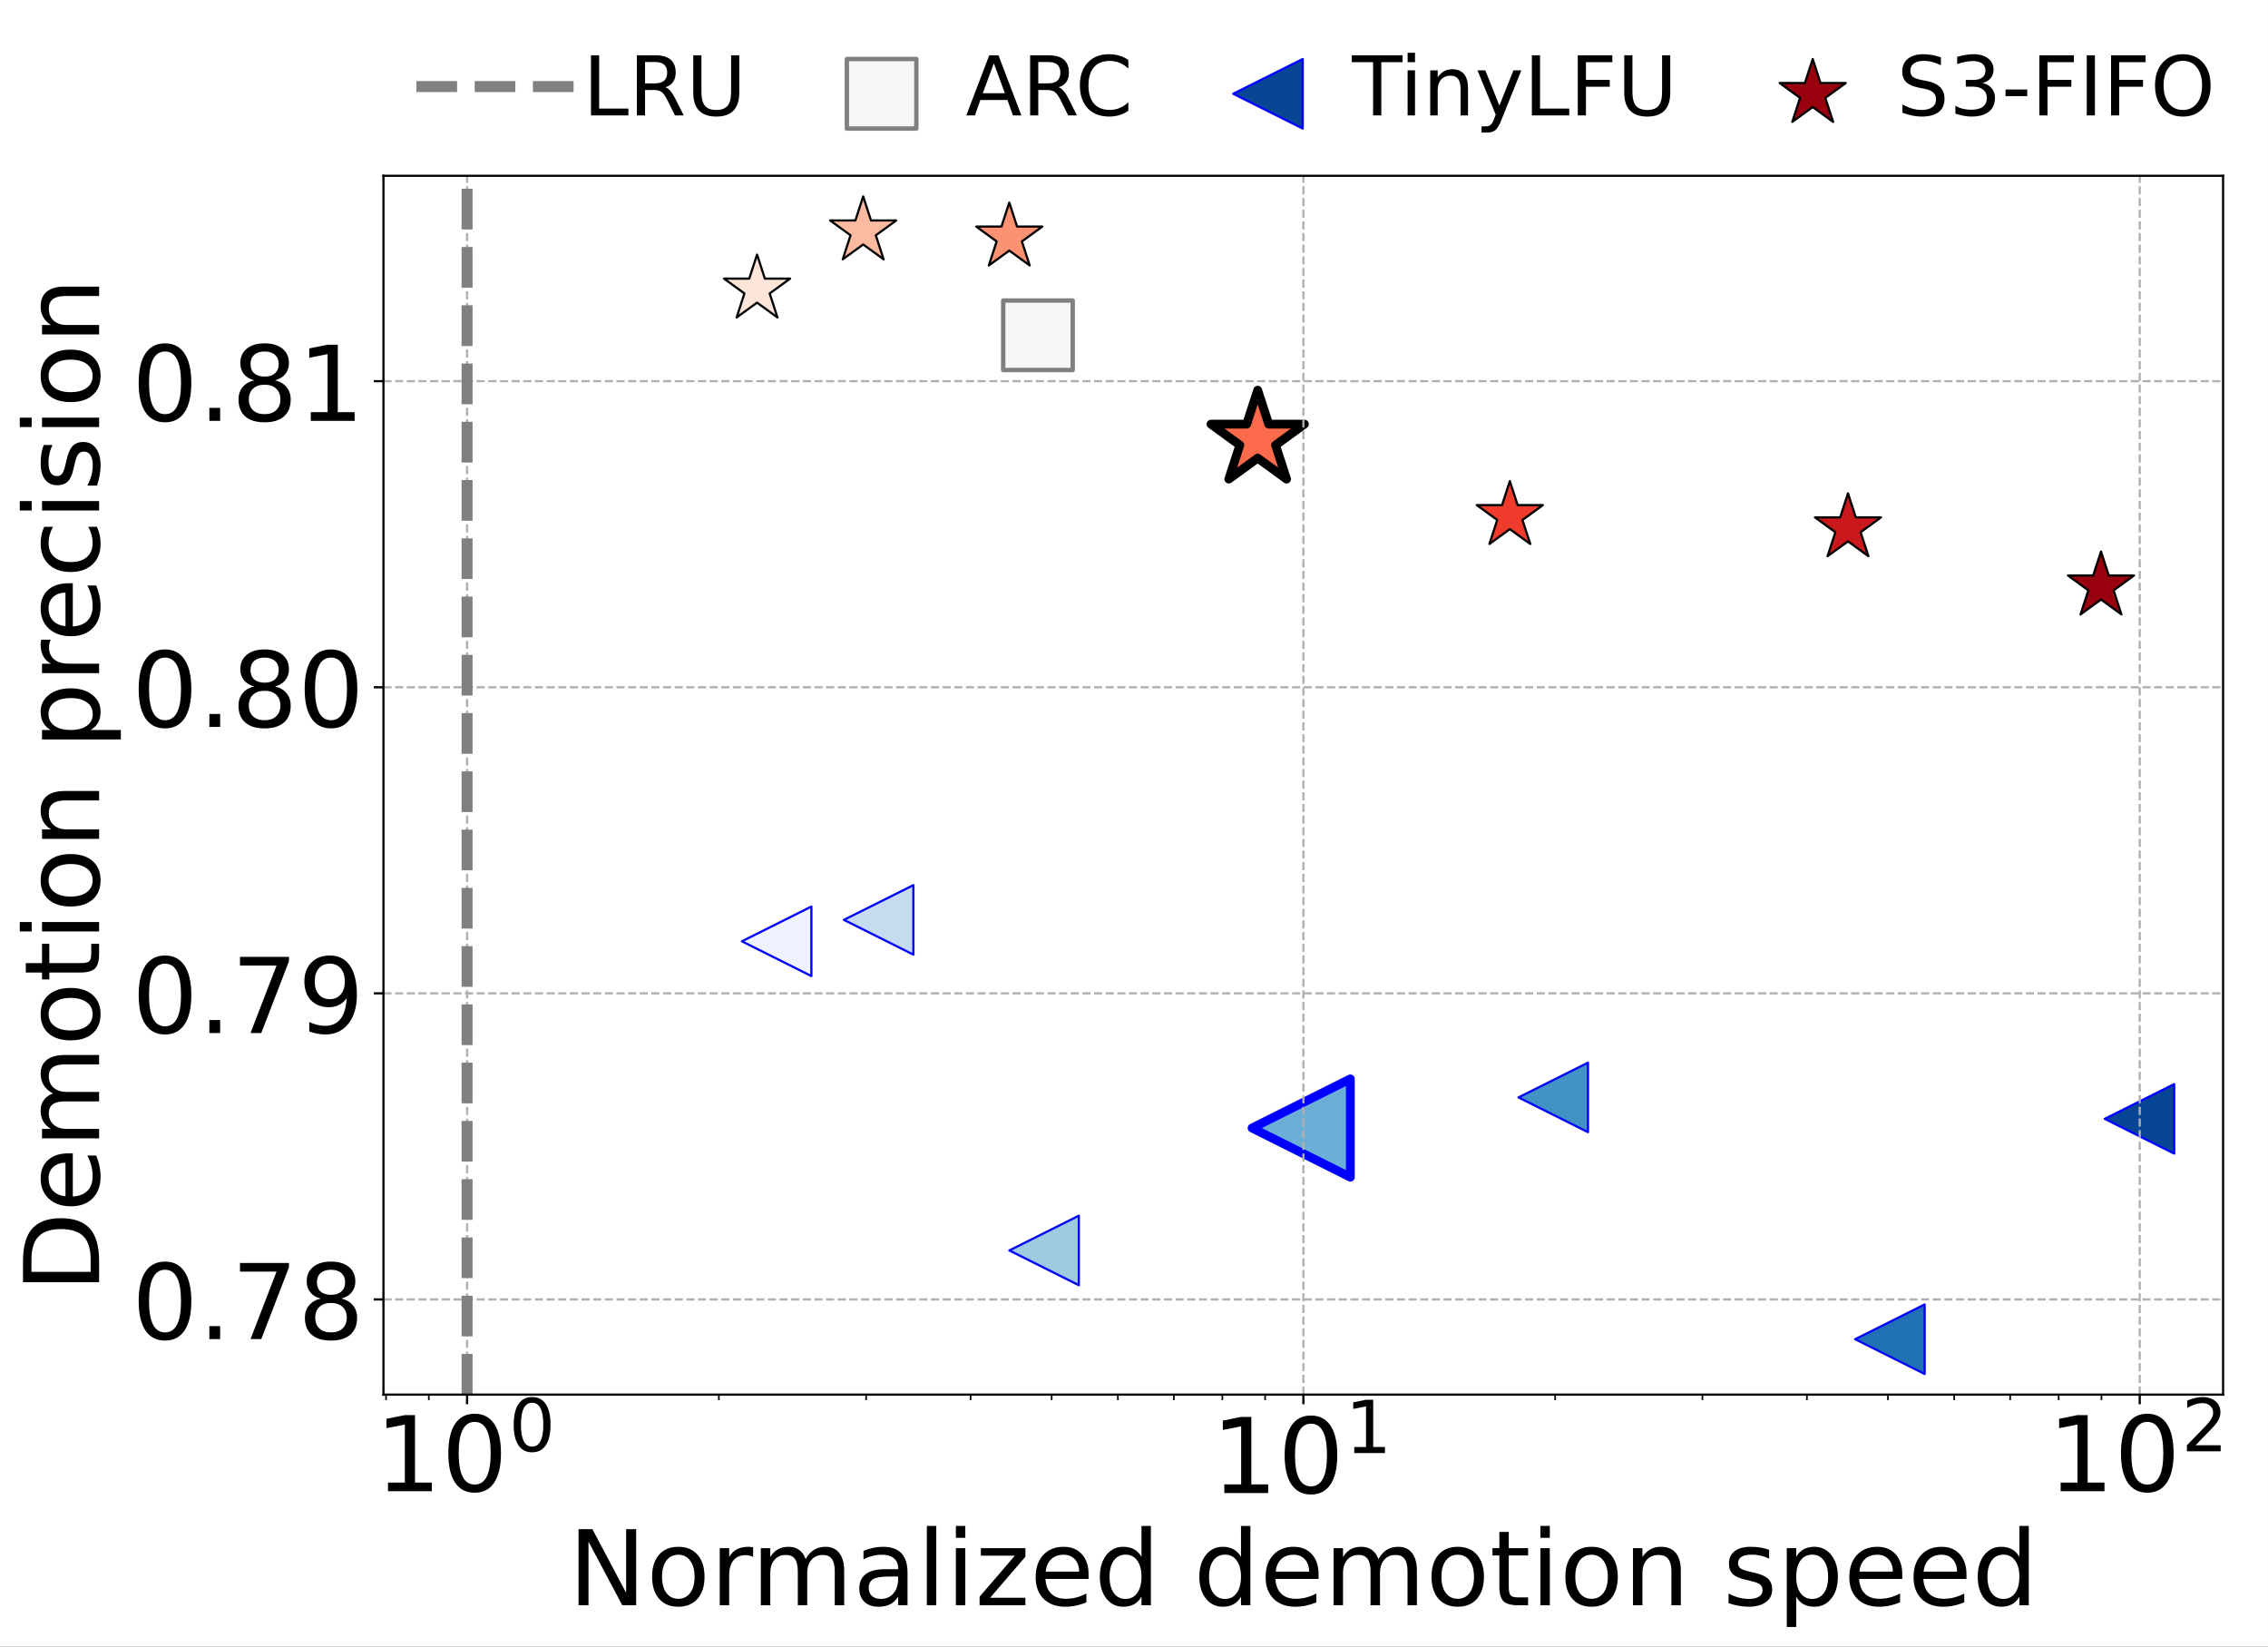 <?xml version="1.0" encoding="UTF-8"?>
<svg xmlns="http://www.w3.org/2000/svg" xmlns:xlink="http://www.w3.org/1999/xlink" width="825.525pt" height="599.253pt" viewBox="0 0 825.525 599.253" version="1.1">
<rect x="0" y="0" width="825.525" height="599.253" fill="#333333" stroke="none"/>
<defs>
<g>
<symbol overflow="visible" id="glyph0-0">
<path style="stroke:none;" d=""/>
</symbol>
<symbol overflow="visible" id="glyph0-1">
<path style="stroke:none;" d="M 4.719 -3.156 L 10.844 -3.156 L 10.844 -24.281 L 4.172 -22.953 L 4.172 -26.359 L 10.797 -27.703 L 14.547 -27.703 L 14.547 -3.156 L 20.672 -3.156 L 20.672 0 L 4.719 0 Z M 4.719 -3.156 "/>
</symbol>
<symbol overflow="visible" id="glyph0-2">
<path style="stroke:none;" d="M 12.078 -25.234 C 10.148 -25.234 8.695 -24.281 7.719 -22.375 C 6.75 -20.477 6.266 -17.629 6.266 -13.828 C 6.266 -10.023 6.75 -7.176 7.719 -5.281 C 8.695 -3.383 10.148 -2.438 12.078 -2.438 C 14.023 -2.438 15.484 -3.383 16.453 -5.281 C 17.422 -7.176 17.906 -10.023 17.906 -13.828 C 17.906 -17.629 17.422 -20.477 16.453 -22.375 C 15.484 -24.281 14.023 -25.234 12.078 -25.234 Z M 12.078 -28.203 C 15.18 -28.203 17.551 -26.973 19.188 -24.516 C 20.832 -22.066 21.656 -18.504 21.656 -13.828 C 21.656 -9.16 20.832 -5.598 19.188 -3.141 C 17.551 -0.691 15.18 0.531 12.078 0.531 C 8.973 0.531 6.598 -0.691 4.953 -3.141 C 3.316 -5.598 2.5 -9.16 2.5 -13.828 C 2.5 -18.504 3.316 -22.066 4.953 -24.516 C 6.598 -26.973 8.973 -28.203 12.078 -28.203 Z M 12.078 -28.203 "/>
</symbol>
<symbol overflow="visible" id="glyph0-3">
<path style="stroke:none;" d="M 3.734 -27.703 L 8.781 -27.703 L 21.062 -4.531 L 21.062 -27.703 L 24.703 -27.703 L 24.703 0 L 19.656 0 L 7.359 -23.172 L 7.359 0 L 3.734 0 Z M 3.734 -27.703 "/>
</symbol>
<symbol overflow="visible" id="glyph0-4">
<path style="stroke:none;" d="M 11.641 -18.391 C 9.805 -18.391 8.359 -17.676 7.297 -16.25 C 6.234 -14.82 5.703 -12.863 5.703 -10.375 C 5.703 -7.883 6.227 -5.926 7.281 -4.5 C 8.344 -3.07 9.797 -2.359 11.641 -2.359 C 13.453 -2.359 14.891 -3.07 15.953 -4.5 C 17.016 -5.938 17.547 -7.895 17.547 -10.375 C 17.547 -12.832 17.016 -14.781 15.953 -16.219 C 14.891 -17.664 13.453 -18.391 11.641 -18.391 Z M 11.641 -21.281 C 14.609 -21.281 16.938 -20.316 18.625 -18.391 C 20.32 -16.461 21.172 -13.789 21.172 -10.375 C 21.172 -6.969 20.32 -4.297 18.625 -2.359 C 16.938 -0.43 14.609 0.531 11.641 0.531 C 8.648 0.531 6.312 -0.43 4.625 -2.359 C 2.938 -4.297 2.094 -6.969 2.094 -10.375 C 2.094 -13.789 2.938 -16.461 4.625 -18.391 C 6.312 -20.316 8.648 -21.281 11.641 -21.281 Z M 11.641 -21.281 "/>
</symbol>
<symbol overflow="visible" id="glyph0-5">
<path style="stroke:none;" d="M 15.625 -17.594 C 15.238 -17.812 14.816 -17.973 14.359 -18.078 C 13.91 -18.18 13.414 -18.234 12.875 -18.234 C 10.945 -18.234 9.469 -17.602 8.438 -16.344 C 7.406 -15.094 6.891 -13.297 6.891 -10.953 L 6.891 0 L 3.453 0 L 3.453 -20.781 L 6.891 -20.781 L 6.891 -17.547 C 7.598 -18.816 8.523 -19.754 9.672 -20.359 C 10.828 -20.973 12.227 -21.281 13.875 -21.281 C 14.113 -21.281 14.375 -21.266 14.656 -21.234 C 14.938 -21.203 15.254 -21.156 15.609 -21.094 Z M 15.625 -17.594 "/>
</symbol>
<symbol overflow="visible" id="glyph0-6">
<path style="stroke:none;" d="M 19.766 -16.797 C 20.617 -18.328 21.641 -19.457 22.828 -20.188 C 24.016 -20.914 25.41 -21.281 27.016 -21.281 C 29.18 -21.281 30.848 -20.52 32.016 -19 C 33.191 -17.488 33.781 -15.336 33.781 -12.547 L 33.781 0 L 30.359 0 L 30.359 -12.438 C 30.359 -14.426 30.004 -15.898 29.297 -16.859 C 28.586 -17.828 27.508 -18.312 26.062 -18.312 C 24.301 -18.312 22.906 -17.723 21.875 -16.547 C 20.852 -15.367 20.344 -13.77 20.344 -11.75 L 20.344 0 L 16.906 0 L 16.906 -12.438 C 16.906 -14.438 16.551 -15.914 15.844 -16.875 C 15.133 -17.832 14.047 -18.312 12.578 -18.312 C 10.836 -18.312 9.453 -17.719 8.422 -16.531 C 7.398 -15.352 6.891 -13.758 6.891 -11.75 L 6.891 0 L 3.453 0 L 3.453 -20.781 L 6.891 -20.781 L 6.891 -17.547 C 7.66 -18.828 8.586 -19.77 9.672 -20.375 C 10.766 -20.977 12.062 -21.281 13.562 -21.281 C 15.07 -21.281 16.352 -20.895 17.406 -20.125 C 18.469 -19.363 19.254 -18.254 19.766 -16.797 Z M 19.766 -16.797 "/>
</symbol>
<symbol overflow="visible" id="glyph0-7">
<path style="stroke:none;" d="M 13.031 -10.453 C 10.27 -10.453 8.359 -10.133 7.297 -9.5 C 6.234 -8.863 5.703 -7.785 5.703 -6.266 C 5.703 -5.055 6.098 -4.094 6.891 -3.375 C 7.691 -2.664 8.781 -2.312 10.156 -2.312 C 12.039 -2.312 13.555 -2.984 14.703 -4.328 C 15.848 -5.672 16.422 -7.457 16.422 -9.688 L 16.422 -10.453 Z M 19.828 -11.859 L 19.828 0 L 16.422 0 L 16.422 -3.156 C 15.641 -1.895 14.664 -0.961 13.5 -0.359 C 12.344 0.234 10.922 0.531 9.234 0.531 C 7.109 0.531 5.414 -0.062 4.156 -1.25 C 2.906 -2.445 2.281 -4.047 2.281 -6.047 C 2.281 -8.391 3.062 -10.156 4.625 -11.344 C 6.195 -12.531 8.535 -13.125 11.641 -13.125 L 16.422 -13.125 L 16.422 -13.453 C 16.422 -15.023 15.906 -16.238 14.875 -17.094 C 13.844 -17.957 12.391 -18.391 10.516 -18.391 C 9.328 -18.391 8.172 -18.242 7.047 -17.953 C 5.922 -17.672 4.836 -17.25 3.797 -16.688 L 3.797 -19.828 C 5.047 -20.316 6.258 -20.68 7.438 -20.922 C 8.613 -21.16 9.758 -21.281 10.875 -21.281 C 13.875 -21.281 16.113 -20.5 17.594 -18.938 C 19.082 -17.383 19.828 -15.023 19.828 -11.859 Z M 19.828 -11.859 "/>
</symbol>
<symbol overflow="visible" id="glyph0-8">
<path style="stroke:none;" d="M 3.578 -28.875 L 7 -28.875 L 7 0 L 3.578 0 Z M 3.578 -28.875 "/>
</symbol>
<symbol overflow="visible" id="glyph0-9">
<path style="stroke:none;" d="M 3.578 -20.781 L 7 -20.781 L 7 0 L 3.578 0 Z M 3.578 -28.875 L 7 -28.875 L 7 -24.547 L 3.578 -24.547 Z M 3.578 -28.875 "/>
</symbol>
<symbol overflow="visible" id="glyph0-10">
<path style="stroke:none;" d="M 2.094 -20.781 L 18.312 -20.781 L 18.312 -17.672 L 5.469 -2.734 L 18.312 -2.734 L 18.312 0 L 1.641 0 L 1.641 -3.125 L 14.469 -18.047 L 2.094 -18.047 Z M 2.094 -20.781 "/>
</symbol>
<symbol overflow="visible" id="glyph0-11">
<path style="stroke:none;" d="M 21.359 -11.25 L 21.359 -9.578 L 5.656 -9.578 C 5.801 -7.223 6.508 -5.43 7.781 -4.203 C 9.051 -2.973 10.816 -2.359 13.078 -2.359 C 14.391 -2.359 15.66 -2.52 16.891 -2.844 C 18.117 -3.164 19.344 -3.645 20.562 -4.281 L 20.562 -1.062 C 19.332 -0.539 18.07 -0.145 16.781 0.125 C 15.5 0.395 14.195 0.531 12.875 0.531 C 9.562 0.531 6.938 -0.43 5 -2.359 C 3.062 -4.285 2.094 -6.895 2.094 -10.188 C 2.094 -13.594 3.008 -16.289 4.844 -18.281 C 6.688 -20.281 9.164 -21.281 12.281 -21.281 C 15.082 -21.281 17.297 -20.379 18.922 -18.578 C 20.547 -16.785 21.359 -14.344 21.359 -11.25 Z M 17.938 -12.25 C 17.914 -14.113 17.395 -15.602 16.375 -16.719 C 15.352 -17.832 14.004 -18.391 12.328 -18.391 C 10.422 -18.391 8.895 -17.848 7.75 -16.766 C 6.602 -15.691 5.941 -14.18 5.766 -12.234 Z M 17.938 -12.25 "/>
</symbol>
<symbol overflow="visible" id="glyph0-12">
<path style="stroke:none;" d="M 17.25 -17.625 L 17.25 -28.875 L 20.672 -28.875 L 20.672 0 L 17.25 0 L 17.25 -3.125 C 16.539 -1.883 15.633 -0.961 14.531 -0.359 C 13.438 0.234 12.125 0.531 10.594 0.531 C 8.082 0.531 6.035 -0.469 4.453 -2.469 C 2.879 -4.469 2.094 -7.102 2.094 -10.375 C 2.094 -13.633 2.879 -16.266 4.453 -18.266 C 6.035 -20.273 8.082 -21.281 10.594 -21.281 C 12.125 -21.281 13.438 -20.977 14.531 -20.375 C 15.633 -19.781 16.539 -18.863 17.25 -17.625 Z M 5.625 -10.375 C 5.625 -7.863 6.141 -5.891 7.172 -4.453 C 8.203 -3.023 9.625 -2.312 11.438 -2.312 C 13.238 -2.312 14.656 -3.023 15.688 -4.453 C 16.727 -5.891 17.25 -7.863 17.25 -10.375 C 17.25 -12.883 16.727 -14.852 15.688 -16.281 C 14.656 -17.707 13.238 -18.422 11.438 -18.422 C 9.625 -18.422 8.203 -17.707 7.172 -16.281 C 6.141 -14.852 5.625 -12.883 5.625 -10.375 Z M 5.625 -10.375 "/>
</symbol>
<symbol overflow="visible" id="glyph0-13">
<path style="stroke:none;" d=""/>
</symbol>
<symbol overflow="visible" id="glyph0-14">
<path style="stroke:none;" d="M 6.953 -26.688 L 6.953 -20.781 L 13.984 -20.781 L 13.984 -18.125 L 6.953 -18.125 L 6.953 -6.844 C 6.953 -5.156 7.18 -4.066 7.641 -3.578 C 8.109 -3.098 9.055 -2.859 10.484 -2.859 L 13.984 -2.859 L 13.984 0 L 10.484 0 C 7.848 0 6.031 -0.488 5.031 -1.469 C 4.031 -2.457 3.531 -4.25 3.531 -6.844 L 3.531 -18.125 L 1.016 -18.125 L 1.016 -20.781 L 3.531 -20.781 L 3.531 -26.688 Z M 6.953 -26.688 "/>
</symbol>
<symbol overflow="visible" id="glyph0-15">
<path style="stroke:none;" d="M 20.859 -12.547 L 20.859 0 L 17.438 0 L 17.438 -12.438 C 17.438 -14.395 17.051 -15.863 16.281 -16.844 C 15.52 -17.82 14.375 -18.312 12.844 -18.312 C 11 -18.312 9.547 -17.723 8.484 -16.547 C 7.422 -15.367 6.891 -13.77 6.891 -11.75 L 6.891 0 L 3.453 0 L 3.453 -20.781 L 6.891 -20.781 L 6.891 -17.547 C 7.703 -18.797 8.66 -19.727 9.766 -20.344 C 10.879 -20.969 12.156 -21.281 13.594 -21.281 C 15.988 -21.281 17.797 -20.539 19.016 -19.062 C 20.242 -17.582 20.859 -15.41 20.859 -12.547 Z M 20.859 -12.547 "/>
</symbol>
<symbol overflow="visible" id="glyph0-16">
<path style="stroke:none;" d="M 16.828 -20.172 L 16.828 -16.938 C 15.859 -17.438 14.852 -17.805 13.812 -18.047 C 12.781 -18.297 11.707 -18.422 10.594 -18.422 C 8.895 -18.422 7.625 -18.16 6.781 -17.641 C 5.938 -17.117 5.516 -16.344 5.516 -15.312 C 5.516 -14.52 5.816 -13.895 6.422 -13.438 C 7.023 -12.988 8.242 -12.562 10.078 -12.156 L 11.25 -11.891 C 13.664 -11.367 15.383 -10.633 16.406 -9.688 C 17.426 -8.75 17.938 -7.43 17.938 -5.734 C 17.938 -3.805 17.172 -2.281 15.641 -1.156 C 14.117 -0.031 12.023 0.531 9.359 0.531 C 8.242 0.531 7.082 0.422 5.875 0.203 C 4.664 -0.004 3.395 -0.328 2.062 -0.766 L 2.062 -4.281 C 3.32 -3.625 4.562 -3.129 5.781 -2.797 C 7.008 -2.473 8.223 -2.312 9.422 -2.312 C 11.035 -2.312 12.273 -2.586 13.141 -3.141 C 14.004 -3.691 14.438 -4.469 14.438 -5.469 C 14.438 -6.395 14.125 -7.102 13.5 -7.594 C 12.875 -8.094 11.504 -8.57 9.391 -9.031 L 8.203 -9.312 C 6.086 -9.758 4.555 -10.441 3.609 -11.359 C 2.672 -12.285 2.203 -13.551 2.203 -15.156 C 2.203 -17.113 2.895 -18.625 4.281 -19.688 C 5.664 -20.75 7.633 -21.281 10.188 -21.281 C 11.445 -21.281 12.633 -21.188 13.75 -21 C 14.863 -20.812 15.891 -20.535 16.828 -20.172 Z M 16.828 -20.172 "/>
</symbol>
<symbol overflow="visible" id="glyph0-17">
<path style="stroke:none;" d="M 6.891 -3.125 L 6.891 7.906 L 3.453 7.906 L 3.453 -20.781 L 6.891 -20.781 L 6.891 -17.625 C 7.598 -18.863 8.5 -19.781 9.594 -20.375 C 10.695 -20.977 12.008 -21.281 13.531 -21.281 C 16.051 -21.281 18.098 -20.273 19.672 -18.266 C 21.254 -16.266 22.047 -13.633 22.047 -10.375 C 22.047 -7.102 21.254 -4.469 19.672 -2.469 C 18.098 -0.469 16.051 0.531 13.531 0.531 C 12.008 0.531 10.695 0.234 9.594 -0.359 C 8.5 -0.961 7.598 -1.883 6.891 -3.125 Z M 18.5 -10.375 C 18.5 -12.883 17.984 -14.852 16.953 -16.281 C 15.922 -17.707 14.5 -18.422 12.688 -18.422 C 10.883 -18.422 9.469 -17.707 8.438 -16.281 C 7.406 -14.852 6.891 -12.883 6.891 -10.375 C 6.891 -7.863 7.406 -5.891 8.438 -4.453 C 9.469 -3.023 10.883 -2.312 12.688 -2.312 C 14.5 -2.312 15.922 -3.023 16.953 -4.453 C 17.984 -5.891 18.5 -7.863 18.5 -10.375 Z M 18.5 -10.375 "/>
</symbol>
<symbol overflow="visible" id="glyph0-18">
<path style="stroke:none;" d="M 4.062 -4.719 L 7.984 -4.719 L 7.984 0 L 4.062 0 Z M 4.062 -4.719 "/>
</symbol>
<symbol overflow="visible" id="glyph0-19">
<path style="stroke:none;" d="M 3.125 -27.703 L 20.938 -27.703 L 20.938 -26.109 L 10.875 0 L 6.953 0 L 16.422 -24.547 L 3.125 -24.547 Z M 3.125 -27.703 "/>
</symbol>
<symbol overflow="visible" id="glyph0-20">
<path style="stroke:none;" d="M 12.078 -13.156 C 10.297 -13.156 8.895 -12.676 7.875 -11.719 C 6.852 -10.77 6.344 -9.461 6.344 -7.797 C 6.344 -6.117 6.852 -4.805 7.875 -3.859 C 8.895 -2.91 10.297 -2.438 12.078 -2.438 C 13.859 -2.438 15.258 -2.914 16.281 -3.875 C 17.312 -4.832 17.828 -6.141 17.828 -7.797 C 17.828 -9.461 17.316 -10.77 16.297 -11.719 C 15.273 -12.676 13.867 -13.156 12.078 -13.156 Z M 8.328 -14.75 C 6.723 -15.145 5.473 -15.891 4.578 -16.984 C 3.68 -18.086 3.234 -19.43 3.234 -21.016 C 3.234 -23.234 4.02 -24.984 5.594 -26.266 C 7.164 -27.555 9.328 -28.203 12.078 -28.203 C 14.836 -28.203 17.004 -27.555 18.578 -26.266 C 20.148 -24.984 20.938 -23.234 20.938 -21.016 C 20.938 -19.43 20.484 -18.086 19.578 -16.984 C 18.68 -15.891 17.438 -15.145 15.844 -14.75 C 17.656 -14.332 19.062 -13.508 20.062 -12.281 C 21.07 -11.062 21.578 -9.566 21.578 -7.797 C 21.578 -5.109 20.754 -3.047 19.109 -1.609 C 17.473 -0.18 15.129 0.531 12.078 0.531 C 9.023 0.531 6.676 -0.18 5.031 -1.609 C 3.395 -3.047 2.578 -5.109 2.578 -7.797 C 2.578 -9.566 3.082 -11.062 4.094 -12.281 C 5.113 -13.508 6.523 -14.332 8.328 -14.75 Z M 6.953 -20.672 C 6.953 -19.234 7.398 -18.113 8.297 -17.312 C 9.203 -16.508 10.461 -16.109 12.078 -16.109 C 13.68 -16.109 14.938 -16.508 15.844 -17.312 C 16.758 -18.113 17.219 -19.234 17.219 -20.672 C 17.219 -22.109 16.758 -23.227 15.844 -24.031 C 14.938 -24.832 13.68 -25.234 12.078 -25.234 C 10.461 -25.234 9.203 -24.832 8.297 -24.031 C 7.398 -23.227 6.953 -22.109 6.953 -20.672 Z M 6.953 -20.672 "/>
</symbol>
<symbol overflow="visible" id="glyph0-21">
<path style="stroke:none;" d="M 4.172 -0.578 L 4.172 -3.984 C 5.109 -3.547 6.062 -3.207 7.031 -2.969 C 8 -2.727 8.945 -2.609 9.875 -2.609 C 12.344 -2.609 14.227 -3.441 15.531 -5.109 C 16.844 -6.773 17.594 -9.301 17.781 -12.688 C 17.062 -11.625 16.148 -10.805 15.047 -10.234 C 13.941 -9.672 12.723 -9.391 11.391 -9.391 C 8.617 -9.391 6.426 -10.227 4.812 -11.906 C 3.195 -13.582 2.391 -15.875 2.391 -18.781 C 2.391 -21.625 3.227 -23.906 4.906 -25.625 C 6.594 -27.344 8.836 -28.203 11.641 -28.203 C 14.836 -28.203 17.281 -26.973 18.969 -24.516 C 20.656 -22.066 21.5 -18.504 21.5 -13.828 C 21.5 -9.461 20.461 -5.977 18.391 -3.375 C 16.328 -0.77 13.539 0.531 10.031 0.531 C 9.094 0.531 8.141 0.438 7.172 0.25 C 6.211 0.07 5.211 -0.203 4.172 -0.578 Z M 11.641 -12.328 C 13.316 -12.328 14.645 -12.898 15.625 -14.047 C 16.613 -15.191 17.109 -16.77 17.109 -18.781 C 17.109 -20.77 16.613 -22.344 15.625 -23.5 C 14.645 -24.656 13.316 -25.234 11.641 -25.234 C 9.953 -25.234 8.613 -24.656 7.625 -23.5 C 6.645 -22.344 6.156 -20.77 6.156 -18.781 C 6.156 -16.77 6.645 -15.191 7.625 -14.047 C 8.613 -12.898 9.953 -12.328 11.641 -12.328 Z M 11.641 -12.328 "/>
</symbol>
<symbol overflow="visible" id="glyph1-0">
<path style="stroke:none;" d=""/>
</symbol>
<symbol overflow="visible" id="glyph1-1">
<path style="stroke:none;" d="M 8.453 -17.656 C 7.098 -17.656 6.082 -16.988 5.406 -15.656 C 4.727 -14.332 4.391 -12.336 4.391 -9.672 C 4.391 -7.016 4.727 -5.02 5.406 -3.688 C 6.082 -2.363 7.098 -1.703 8.453 -1.703 C 9.805 -1.703 10.82 -2.363 11.5 -3.688 C 12.188 -5.02 12.531 -7.016 12.531 -9.672 C 12.531 -12.336 12.188 -14.332 11.5 -15.656 C 10.82 -16.988 9.805 -17.656 8.453 -17.656 Z M 8.453 -19.734 C 10.629 -19.734 12.289 -18.875 13.438 -17.156 C 14.582 -15.438 15.156 -12.941 15.156 -9.672 C 15.156 -6.41 14.582 -3.922 13.438 -2.203 C 12.289 -0.484 10.629 0.375 8.453 0.375 C 6.273 0.375 4.613 -0.484 3.469 -2.203 C 2.32 -3.922 1.75 -6.41 1.75 -9.672 C 1.75 -12.941 2.32 -15.438 3.469 -17.156 C 4.613 -18.875 6.273 -19.734 8.453 -19.734 Z M 8.453 -19.734 "/>
</symbol>
<symbol overflow="visible" id="glyph1-2">
<path style="stroke:none;" d="M 3.297 -2.203 L 7.578 -2.203 L 7.578 -17 L 2.922 -16.062 L 2.922 -18.453 L 7.562 -19.391 L 10.188 -19.391 L 10.188 -2.203 L 14.469 -2.203 L 14.469 0 L 3.297 0 Z M 3.297 -2.203 "/>
</symbol>
<symbol overflow="visible" id="glyph1-3">
<path style="stroke:none;" d="M 5.109 -2.203 L 14.25 -2.203 L 14.25 0 L 1.953 0 L 1.953 -2.203 C 2.941 -3.234 4.297 -4.613 6.016 -6.344 C 7.734 -8.082 8.816 -9.207 9.266 -9.719 C 10.098 -10.656 10.68 -11.453 11.016 -12.109 C 11.348 -12.766 11.516 -13.406 11.516 -14.031 C 11.516 -15.062 11.148 -15.898 10.422 -16.547 C 9.703 -17.203 8.766 -17.531 7.609 -17.531 C 6.785 -17.531 5.914 -17.383 5 -17.094 C 4.094 -16.812 3.117 -16.379 2.078 -15.797 L 2.078 -18.453 C 3.129 -18.879 4.113 -19.195 5.031 -19.406 C 5.957 -19.625 6.801 -19.734 7.562 -19.734 C 9.562 -19.734 11.16 -19.227 12.359 -18.219 C 13.555 -17.219 14.156 -15.879 14.156 -14.203 C 14.156 -13.41 14.004 -12.656 13.703 -11.938 C 13.41 -11.227 12.867 -10.391 12.078 -9.422 C 11.859 -9.16 11.164 -8.43 10 -7.234 C 8.844 -6.035 7.211 -4.359 5.109 -2.203 Z M 5.109 -2.203 "/>
</symbol>
<symbol overflow="visible" id="glyph2-0">
<path style="stroke:none;" d=""/>
</symbol>
<symbol overflow="visible" id="glyph2-1">
<path style="stroke:none;" d="M -24.625 -7.484 L -3.078 -7.484 L -3.078 -12 C -3.078 -15.82 -3.941 -18.617 -5.672 -20.391 C -7.41 -22.172 -10.145 -23.062 -13.875 -23.062 C -17.594 -23.062 -20.312 -22.172 -22.031 -20.391 C -23.758 -18.617 -24.625 -15.82 -24.625 -12 Z M -27.703 -3.734 L -27.703 -11.438 C -27.703 -16.801 -26.582 -20.738 -24.344 -23.25 C -22.113 -25.758 -18.625 -27.016 -13.875 -27.016 C -9.102 -27.016 -5.598 -25.754 -3.359 -23.234 C -1.117 -20.711 0 -16.781 0 -11.438 L 0 -3.734 Z M -27.703 -3.734 "/>
</symbol>
<symbol overflow="visible" id="glyph2-2">
<path style="stroke:none;" d="M -11.25 -21.359 L -9.578 -21.359 L -9.578 -5.656 C -7.223 -5.801 -5.43 -6.508 -4.203 -7.781 C -2.973 -9.051 -2.359 -10.816 -2.359 -13.078 C -2.359 -14.391 -2.52 -15.66 -2.844 -16.891 C -3.164 -18.117 -3.645 -19.344 -4.281 -20.562 L -1.062 -20.562 C -0.539 -19.332 -0.145 -18.07 0.125 -16.781 C 0.395 -15.5 0.531 -14.195 0.531 -12.875 C 0.531 -9.562 -0.43 -6.938 -2.359 -5 C -4.285 -3.062 -6.895 -2.094 -10.188 -2.094 C -13.594 -2.094 -16.289 -3.008 -18.281 -4.844 C -20.281 -6.688 -21.281 -9.164 -21.281 -12.281 C -21.281 -15.082 -20.379 -17.297 -18.578 -18.922 C -16.785 -20.547 -14.344 -21.359 -11.25 -21.359 Z M -12.25 -17.938 C -14.113 -17.914 -15.602 -17.395 -16.719 -16.375 C -17.832 -15.352 -18.391 -14.004 -18.391 -12.328 C -18.391 -10.422 -17.848 -8.895 -16.766 -7.75 C -15.691 -6.602 -14.18 -5.941 -12.234 -5.766 Z M -12.25 -17.938 "/>
</symbol>
<symbol overflow="visible" id="glyph2-3">
<path style="stroke:none;" d="M -16.797 -19.766 C -18.328 -20.617 -19.457 -21.641 -20.188 -22.828 C -20.914 -24.016 -21.281 -25.41 -21.281 -27.016 C -21.281 -29.18 -20.52 -30.848 -19 -32.016 C -17.488 -33.191 -15.336 -33.781 -12.547 -33.781 L 0 -33.781 L 0 -30.359 L -12.438 -30.359 C -14.426 -30.359 -15.898 -30.004 -16.859 -29.297 C -17.828 -28.586 -18.312 -27.508 -18.312 -26.062 C -18.312 -24.301 -17.723 -22.906 -16.547 -21.875 C -15.367 -20.852 -13.77 -20.344 -11.75 -20.344 L 0 -20.344 L 0 -16.906 L -12.438 -16.906 C -14.438 -16.906 -15.914 -16.551 -16.875 -15.844 C -17.832 -15.133 -18.312 -14.047 -18.312 -12.578 C -18.312 -10.836 -17.719 -9.453 -16.531 -8.422 C -15.352 -7.398 -13.758 -6.891 -11.75 -6.891 L 0 -6.891 L 0 -3.453 L -20.781 -3.453 L -20.781 -6.891 L -17.547 -6.891 C -18.828 -7.66 -19.77 -8.586 -20.375 -9.672 C -20.977 -10.766 -21.281 -12.062 -21.281 -13.562 C -21.281 -15.07 -20.895 -16.352 -20.125 -17.406 C -19.363 -18.469 -18.254 -19.254 -16.797 -19.766 Z M -16.797 -19.766 "/>
</symbol>
<symbol overflow="visible" id="glyph2-4">
<path style="stroke:none;" d="M -18.391 -11.641 C -18.391 -9.805 -17.676 -8.359 -16.25 -7.297 C -14.82 -6.234 -12.863 -5.703 -10.375 -5.703 C -7.883 -5.703 -5.926 -6.227 -4.5 -7.281 C -3.07 -8.344 -2.359 -9.797 -2.359 -11.641 C -2.359 -13.453 -3.07 -14.891 -4.5 -15.953 C -5.938 -17.016 -7.895 -17.547 -10.375 -17.547 C -12.832 -17.547 -14.781 -17.016 -16.219 -15.953 C -17.664 -14.891 -18.391 -13.453 -18.391 -11.641 Z M -21.281 -11.641 C -21.281 -14.609 -20.316 -16.938 -18.391 -18.625 C -16.461 -20.32 -13.789 -21.172 -10.375 -21.172 C -6.969 -21.172 -4.297 -20.32 -2.359 -18.625 C -0.43 -16.938 0.531 -14.609 0.531 -11.641 C 0.531 -8.648 -0.43 -6.312 -2.359 -4.625 C -4.297 -2.938 -6.969 -2.094 -10.375 -2.094 C -13.789 -2.094 -16.461 -2.938 -18.391 -4.625 C -20.316 -6.312 -21.281 -8.648 -21.281 -11.641 Z M -21.281 -11.641 "/>
</symbol>
<symbol overflow="visible" id="glyph2-5">
<path style="stroke:none;" d="M -26.688 -6.953 L -20.781 -6.953 L -20.781 -13.984 L -18.125 -13.984 L -18.125 -6.953 L -6.844 -6.953 C -5.156 -6.953 -4.066 -7.18 -3.578 -7.641 C -3.098 -8.109 -2.859 -9.055 -2.859 -10.484 L -2.859 -13.984 L 0 -13.984 L 0 -10.484 C 0 -7.848 -0.488 -6.031 -1.469 -5.031 C -2.457 -4.031 -4.25 -3.531 -6.844 -3.531 L -18.125 -3.531 L -18.125 -1.016 L -20.781 -1.016 L -20.781 -3.531 L -26.688 -3.531 Z M -26.688 -6.953 "/>
</symbol>
<symbol overflow="visible" id="glyph2-6">
<path style="stroke:none;" d="M -20.781 -3.578 L -20.781 -7 L 0 -7 L 0 -3.578 Z M -28.875 -3.578 L -28.875 -7 L -24.547 -7 L -24.547 -3.578 Z M -28.875 -3.578 "/>
</symbol>
<symbol overflow="visible" id="glyph2-7">
<path style="stroke:none;" d="M -12.547 -20.859 L 0 -20.859 L 0 -17.438 L -12.438 -17.438 C -14.395 -17.438 -15.863 -17.051 -16.844 -16.281 C -17.82 -15.52 -18.312 -14.375 -18.312 -12.844 C -18.312 -11 -17.723 -9.547 -16.547 -8.484 C -15.367 -7.422 -13.77 -6.891 -11.75 -6.891 L 0 -6.891 L 0 -3.453 L -20.781 -3.453 L -20.781 -6.891 L -17.547 -6.891 C -18.797 -7.703 -19.727 -8.66 -20.344 -9.766 C -20.969 -10.879 -21.281 -12.156 -21.281 -13.594 C -21.281 -15.988 -20.539 -17.797 -19.062 -19.016 C -17.582 -20.242 -15.41 -20.859 -12.547 -20.859 Z M -12.547 -20.859 "/>
</symbol>
<symbol overflow="visible" id="glyph2-8">
<path style="stroke:none;" d=""/>
</symbol>
<symbol overflow="visible" id="glyph2-9">
<path style="stroke:none;" d="M -3.125 -6.891 L 7.906 -6.891 L 7.906 -3.453 L -20.781 -3.453 L -20.781 -6.891 L -17.625 -6.891 C -18.863 -7.598 -19.781 -8.5 -20.375 -9.594 C -20.977 -10.695 -21.281 -12.008 -21.281 -13.531 C -21.281 -16.051 -20.273 -18.098 -18.266 -19.672 C -16.266 -21.254 -13.633 -22.047 -10.375 -22.047 C -7.102 -22.047 -4.469 -21.254 -2.469 -19.672 C -0.469 -18.098 0.531 -16.051 0.531 -13.531 C 0.531 -12.008 0.234 -10.695 -0.359 -9.594 C -0.961 -8.5 -1.883 -7.598 -3.125 -6.891 Z M -10.375 -18.5 C -12.883 -18.5 -14.852 -17.984 -16.281 -16.953 C -17.707 -15.922 -18.422 -14.5 -18.422 -12.688 C -18.422 -10.883 -17.707 -9.469 -16.281 -8.438 C -14.852 -7.406 -12.883 -6.891 -10.375 -6.891 C -7.863 -6.891 -5.891 -7.406 -4.453 -8.438 C -3.023 -9.469 -2.312 -10.883 -2.312 -12.688 C -2.312 -14.5 -3.023 -15.922 -4.453 -16.953 C -5.891 -17.984 -7.863 -18.5 -10.375 -18.5 Z M -10.375 -18.5 "/>
</symbol>
<symbol overflow="visible" id="glyph2-10">
<path style="stroke:none;" d="M -17.594 -15.625 C -17.812 -15.238 -17.973 -14.816 -18.078 -14.359 C -18.18 -13.91 -18.234 -13.414 -18.234 -12.875 C -18.234 -10.945 -17.602 -9.469 -16.344 -8.438 C -15.094 -7.406 -13.297 -6.891 -10.953 -6.891 L 0 -6.891 L 0 -3.453 L -20.781 -3.453 L -20.781 -6.891 L -17.547 -6.891 C -18.816 -7.598 -19.754 -8.523 -20.359 -9.672 C -20.973 -10.828 -21.281 -12.227 -21.281 -13.875 C -21.281 -14.113 -21.266 -14.375 -21.234 -14.656 C -21.203 -14.938 -21.156 -15.254 -21.094 -15.609 Z M -17.594 -15.625 "/>
</symbol>
<symbol overflow="visible" id="glyph2-11">
<path style="stroke:none;" d="M -19.984 -18.531 L -16.797 -18.531 C -17.328 -17.57 -17.723 -16.602 -17.984 -15.625 C -18.254 -14.656 -18.391 -13.676 -18.391 -12.688 C -18.391 -10.477 -17.688 -8.758 -16.281 -7.531 C -14.875 -6.312 -12.906 -5.703 -10.375 -5.703 C -7.832 -5.703 -5.859 -6.312 -4.453 -7.531 C -3.055 -8.758 -2.359 -10.477 -2.359 -12.688 C -2.359 -13.676 -2.488 -14.656 -2.75 -15.625 C -3.02 -16.602 -3.422 -17.57 -3.953 -18.531 L -0.797 -18.531 C -0.348 -17.582 -0.016 -16.598 0.203 -15.578 C 0.422 -14.555 0.531 -13.473 0.531 -12.328 C 0.531 -9.191 -0.445 -6.703 -2.406 -4.859 C -4.375 -3.016 -7.031 -2.094 -10.375 -2.094 C -13.758 -2.094 -16.422 -3.023 -18.359 -4.891 C -20.305 -6.754 -21.281 -9.305 -21.281 -12.547 C -21.281 -13.598 -21.172 -14.625 -20.953 -15.625 C -20.742 -16.625 -20.422 -17.594 -19.984 -18.531 Z M -19.984 -18.531 "/>
</symbol>
<symbol overflow="visible" id="glyph2-12">
<path style="stroke:none;" d="M -20.172 -16.828 L -16.938 -16.828 C -17.438 -15.859 -17.805 -14.852 -18.047 -13.812 C -18.297 -12.781 -18.422 -11.707 -18.422 -10.594 C -18.422 -8.895 -18.16 -7.625 -17.641 -6.781 C -17.117 -5.938 -16.344 -5.516 -15.312 -5.516 C -14.52 -5.516 -13.895 -5.816 -13.438 -6.422 C -12.988 -7.023 -12.562 -8.242 -12.156 -10.078 L -11.891 -11.25 C -11.367 -13.664 -10.633 -15.383 -9.688 -16.406 C -8.75 -17.426 -7.43 -17.938 -5.734 -17.938 C -3.805 -17.938 -2.281 -17.172 -1.156 -15.641 C -0.031 -14.117 0.531 -12.023 0.531 -9.359 C 0.531 -8.242 0.422 -7.082 0.203 -5.875 C -0.004 -4.664 -0.328 -3.395 -0.766 -2.062 L -4.281 -2.062 C -3.625 -3.32 -3.129 -4.562 -2.797 -5.781 C -2.473 -7.008 -2.312 -8.223 -2.312 -9.422 C -2.312 -11.035 -2.586 -12.273 -3.141 -13.141 C -3.691 -14.004 -4.469 -14.438 -5.469 -14.438 C -6.395 -14.438 -7.102 -14.125 -7.594 -13.5 C -8.094 -12.875 -8.57 -11.504 -9.031 -9.391 L -9.312 -8.203 C -9.758 -6.086 -10.441 -4.555 -11.359 -3.609 C -12.285 -2.672 -13.551 -2.203 -15.156 -2.203 C -17.113 -2.203 -18.625 -2.895 -19.688 -4.281 C -20.75 -5.664 -21.281 -7.633 -21.281 -10.188 C -21.281 -11.445 -21.188 -12.633 -21 -13.75 C -20.812 -14.863 -20.535 -15.891 -20.172 -16.828 Z M -20.172 -16.828 "/>
</symbol>
<symbol overflow="visible" id="glyph3-0">
<path style="stroke:none;" d=""/>
</symbol>
<symbol overflow="visible" id="glyph3-1">
<path style="stroke:none;" d="M 2.938 -21.875 L 5.906 -21.875 L 5.906 -2.484 L 16.547 -2.484 L 16.547 0 L 2.938 0 Z M 2.938 -21.875 "/>
</symbol>
<symbol overflow="visible" id="glyph3-2">
<path style="stroke:none;" d="M 13.312 -10.25 C 13.945 -10.039 14.562 -9.582 15.156 -8.875 C 15.758 -8.176 16.367 -7.211 16.984 -5.984 L 19.984 0 L 16.797 0 L 14 -5.609 C 13.281 -7.078 12.582 -8.051 11.906 -8.531 C 11.227 -9.008 10.301 -9.25 9.125 -9.25 L 5.906 -9.25 L 5.906 0 L 2.938 0 L 2.938 -21.875 L 9.625 -21.875 C 12.125 -21.875 13.988 -21.348 15.219 -20.297 C 16.445 -19.254 17.062 -17.68 17.062 -15.578 C 17.062 -14.191 16.738 -13.047 16.094 -12.141 C 15.457 -11.234 14.531 -10.602 13.312 -10.25 Z M 5.906 -19.438 L 5.906 -11.672 L 9.625 -11.672 C 11.051 -11.672 12.129 -12 12.859 -12.656 C 13.586 -13.32 13.953 -14.297 13.953 -15.578 C 13.953 -16.848 13.586 -17.805 12.859 -18.453 C 12.129 -19.109 11.051 -19.438 9.625 -19.438 Z M 5.906 -19.438 "/>
</symbol>
<symbol overflow="visible" id="glyph3-3">
<path style="stroke:none;" d="M 2.609 -21.875 L 5.578 -21.875 L 5.578 -8.578 C 5.578 -6.234 6 -4.547 6.844 -3.516 C 7.695 -2.492 9.078 -1.984 10.984 -1.984 C 12.879 -1.984 14.25 -2.492 15.094 -3.516 C 15.945 -4.547 16.375 -6.234 16.375 -8.578 L 16.375 -21.875 L 19.344 -21.875 L 19.344 -8.219 C 19.344 -5.363 18.641 -3.207 17.234 -1.75 C 15.828 -0.301 13.742 0.422 10.984 0.422 C 8.223 0.422 6.133 -0.301 4.719 -1.75 C 3.312 -3.207 2.609 -5.363 2.609 -8.219 Z M 2.609 -21.875 "/>
</symbol>
<symbol overflow="visible" id="glyph3-4">
<path style="stroke:none;" d="M 10.25 -18.953 L 6.234 -8.078 L 14.281 -8.078 Z M 8.578 -21.875 L 11.938 -21.875 L 20.281 0 L 17.203 0 L 15.203 -5.609 L 5.344 -5.609 L 3.359 0 L 0.234 0 Z M 8.578 -21.875 "/>
</symbol>
<symbol overflow="visible" id="glyph3-5">
<path style="stroke:none;" d="M 19.328 -20.188 L 19.328 -17.062 C 18.328 -17.988 17.258 -18.68 16.125 -19.141 C 15 -19.598 13.805 -19.828 12.547 -19.828 C 10.047 -19.828 8.129 -19.062 6.797 -17.531 C 5.473 -16.008 4.812 -13.801 4.812 -10.906 C 4.812 -8.031 5.473 -5.828 6.797 -4.297 C 8.129 -2.766 10.047 -2 12.547 -2 C 13.805 -2 15 -2.227 16.125 -2.688 C 17.258 -3.156 18.328 -3.852 19.328 -4.781 L 19.328 -1.688 C 18.285 -0.977 17.188 -0.445 16.031 -0.094 C 14.875 0.25 13.648 0.422 12.359 0.422 C 9.047 0.422 6.438 -0.586 4.531 -2.609 C 2.633 -4.641 1.688 -7.406 1.688 -10.906 C 1.688 -14.426 2.633 -17.195 4.531 -19.219 C 6.438 -21.25 9.047 -22.266 12.359 -22.266 C 13.672 -22.266 14.906 -22.086 16.062 -21.734 C 17.219 -21.391 18.305 -20.875 19.328 -20.188 Z M 19.328 -20.188 "/>
</symbol>
<symbol overflow="visible" id="glyph3-6">
<path style="stroke:none;" d="M -0.094 -21.875 L 18.406 -21.875 L 18.406 -19.375 L 10.656 -19.375 L 10.656 0 L 7.672 0 L 7.672 -19.375 L -0.094 -19.375 Z M -0.094 -21.875 "/>
</symbol>
<symbol overflow="visible" id="glyph3-7">
<path style="stroke:none;" d="M 2.828 -16.406 L 5.516 -16.406 L 5.516 0 L 2.828 0 Z M 2.828 -22.797 L 5.516 -22.797 L 5.516 -19.375 L 2.828 -19.375 Z M 2.828 -22.797 "/>
</symbol>
<symbol overflow="visible" id="glyph3-8">
<path style="stroke:none;" d="M 16.469 -9.906 L 16.469 0 L 13.766 0 L 13.766 -9.812 C 13.766 -11.363 13.461 -12.523 12.859 -13.297 C 12.254 -14.066 11.348 -14.453 10.141 -14.453 C 8.68 -14.453 7.531 -13.988 6.688 -13.062 C 5.852 -12.133 5.438 -10.867 5.438 -9.266 L 5.438 0 L 2.719 0 L 2.719 -16.406 L 5.438 -16.406 L 5.438 -13.859 C 6.082 -14.848 6.844 -15.582 7.719 -16.062 C 8.594 -16.551 9.598 -16.797 10.734 -16.797 C 12.617 -16.797 14.047 -16.211 15.016 -15.047 C 15.984 -13.879 16.469 -12.164 16.469 -9.906 Z M 16.469 -9.906 "/>
</symbol>
<symbol overflow="visible" id="glyph3-9">
<path style="stroke:none;" d="M 9.656 1.531 C 8.895 3.477 8.148 4.75 7.422 5.344 C 6.703 5.938 5.738 6.234 4.531 6.234 L 2.375 6.234 L 2.375 3.984 L 3.953 3.984 C 4.691 3.984 5.266 3.805 5.672 3.453 C 6.086 3.109 6.547 2.281 7.047 0.969 L 7.531 -0.266 L 0.891 -16.406 L 3.75 -16.406 L 8.875 -3.578 L 14 -16.406 L 16.859 -16.406 Z M 9.656 1.531 "/>
</symbol>
<symbol overflow="visible" id="glyph3-10">
<path style="stroke:none;" d="M 2.938 -21.875 L 15.516 -21.875 L 15.516 -19.375 L 5.906 -19.375 L 5.906 -12.938 L 14.578 -12.938 L 14.578 -10.438 L 5.906 -10.438 L 5.906 0 L 2.938 0 Z M 2.938 -21.875 "/>
</symbol>
<symbol overflow="visible" id="glyph3-11">
<path style="stroke:none;" d="M 16.062 -21.156 L 16.062 -18.266 C 14.938 -18.805 13.875 -19.207 12.875 -19.469 C 11.875 -19.727 10.91 -19.859 9.984 -19.859 C 8.379 -19.859 7.141 -19.547 6.266 -18.922 C 5.391 -18.297 4.953 -17.41 4.953 -16.266 C 4.953 -15.297 5.238 -14.562 5.812 -14.062 C 6.395 -13.57 7.5 -13.176 9.125 -12.875 L 10.906 -12.516 C 13.113 -12.086 14.742 -11.344 15.797 -10.281 C 16.848 -9.227 17.375 -7.812 17.375 -6.031 C 17.375 -3.914 16.66 -2.312 15.234 -1.219 C 13.816 -0.125 11.738 0.422 9 0.422 C 7.957 0.422 6.852 0.301 5.688 0.062 C 4.52 -0.164 3.312 -0.508 2.062 -0.969 L 2.062 -4.016 C 3.27 -3.336 4.445 -2.828 5.594 -2.484 C 6.75 -2.148 7.883 -1.984 9 -1.984 C 10.688 -1.984 11.988 -2.312 12.906 -2.969 C 13.82 -3.633 14.281 -4.582 14.281 -5.812 C 14.281 -6.883 13.953 -7.723 13.297 -8.328 C 12.641 -8.941 11.555 -9.398 10.047 -9.703 L 8.25 -10.047 C 6.039 -10.484 4.441 -11.172 3.453 -12.109 C 2.473 -13.047 1.984 -14.352 1.984 -16.031 C 1.984 -17.957 2.66 -19.477 4.016 -20.594 C 5.379 -21.707 7.258 -22.266 9.656 -22.266 C 10.676 -22.266 11.719 -22.172 12.781 -21.984 C 13.852 -21.797 14.945 -21.52 16.062 -21.156 Z M 16.062 -21.156 "/>
</symbol>
<symbol overflow="visible" id="glyph3-12">
<path style="stroke:none;" d="M 12.172 -11.797 C 13.586 -11.492 14.691 -10.863 15.484 -9.906 C 16.285 -8.945 16.688 -7.766 16.688 -6.359 C 16.688 -4.203 15.941 -2.531 14.453 -1.344 C 12.973 -0.164 10.863 0.422 8.125 0.422 C 7.207 0.422 6.266 0.328 5.297 0.141 C 4.328 -0.035 3.32 -0.301 2.281 -0.656 L 2.281 -3.516 C 3.102 -3.035 4.004 -2.672 4.984 -2.422 C 5.961 -2.18 6.984 -2.062 8.047 -2.062 C 9.898 -2.062 11.312 -2.426 12.281 -3.156 C 13.25 -3.895 13.734 -4.961 13.734 -6.359 C 13.734 -7.648 13.281 -8.656 12.375 -9.375 C 11.477 -10.102 10.223 -10.469 8.609 -10.469 L 6.062 -10.469 L 6.062 -12.906 L 8.734 -12.906 C 10.18 -12.906 11.289 -13.195 12.062 -13.781 C 12.844 -14.363 13.234 -15.203 13.234 -16.297 C 13.234 -17.41 12.832 -18.27 12.031 -18.875 C 11.238 -19.477 10.098 -19.781 8.609 -19.781 C 7.797 -19.781 6.926 -19.691 6 -19.516 C 5.07 -19.336 4.051 -19.062 2.938 -18.688 L 2.938 -21.328 C 4.062 -21.641 5.113 -21.875 6.094 -22.031 C 7.082 -22.188 8.008 -22.266 8.875 -22.266 C 11.125 -22.266 12.898 -21.754 14.203 -20.734 C 15.516 -19.711 16.172 -18.332 16.172 -16.594 C 16.172 -15.383 15.82 -14.363 15.125 -13.531 C 14.438 -12.695 13.453 -12.117 12.172 -11.797 Z M 12.172 -11.797 "/>
</symbol>
<symbol overflow="visible" id="glyph3-13">
<path style="stroke:none;" d="M 1.469 -9.422 L 9.359 -9.422 L 9.359 -7.016 L 1.469 -7.016 Z M 1.469 -9.422 "/>
</symbol>
<symbol overflow="visible" id="glyph3-14">
<path style="stroke:none;" d="M 2.938 -21.875 L 5.906 -21.875 L 5.906 0 L 2.938 0 Z M 2.938 -21.875 "/>
</symbol>
<symbol overflow="visible" id="glyph3-15">
<path style="stroke:none;" d="M 11.828 -19.859 C 9.672 -19.859 7.961 -19.055 6.703 -17.453 C 5.441 -15.859 4.812 -13.676 4.812 -10.906 C 4.812 -8.156 5.441 -5.977 6.703 -4.375 C 7.961 -2.781 9.672 -1.984 11.828 -1.984 C 13.973 -1.984 15.672 -2.781 16.922 -4.375 C 18.18 -5.977 18.812 -8.156 18.812 -10.906 C 18.812 -13.676 18.18 -15.859 16.922 -17.453 C 15.672 -19.055 13.973 -19.859 11.828 -19.859 Z M 11.828 -22.266 C 14.891 -22.266 17.336 -21.234 19.172 -19.172 C 21.004 -17.117 21.922 -14.363 21.922 -10.906 C 21.922 -7.469 21.004 -4.719 19.172 -2.656 C 17.336 -0.602 14.891 0.422 11.828 0.422 C 8.742 0.422 6.281 -0.602 4.438 -2.656 C 2.602 -4.707 1.688 -7.457 1.688 -10.906 C 1.688 -14.363 2.602 -17.117 4.438 -19.172 C 6.281 -21.234 8.742 -22.266 11.828 -22.266 Z M 11.828 -22.266 "/>
</symbol>
</g>
<clipPath id="clip1">
  <path d="M 0 0 L 825.523 0 L 825.523 599.254 L 0 599.254 Z M 0 0 "/>
</clipPath>
<clipPath id="clip2">
  <path d="M 169 63.969 L 171 63.969 L 171 507.492 L 169 507.492 Z M 169 63.969 "/>
</clipPath>
<clipPath id="clip3">
  <path d="M 474 63.969 L 475 63.969 L 475 507.492 L 474 507.492 Z M 474 63.969 "/>
</clipPath>
<clipPath id="clip4">
  <path d="M 778 63.969 L 780 63.969 L 780 507.492 L 778 507.492 Z M 778 63.969 "/>
</clipPath>
<clipPath id="clip5">
  <path d="M 139.574 472 L 809.176 472 L 809.176 474 L 139.574 474 Z M 139.574 472 "/>
</clipPath>
<clipPath id="clip6">
  <path d="M 139.574 361 L 809.176 361 L 809.176 362 L 139.574 362 Z M 139.574 361 "/>
</clipPath>
<clipPath id="clip7">
  <path d="M 139.574 249 L 809.176 249 L 809.176 251 L 139.574 251 Z M 139.574 249 "/>
</clipPath>
<clipPath id="clip8">
  <path d="M 139.574 138 L 809.176 138 L 809.176 140 L 139.574 140 Z M 139.574 138 "/>
</clipPath>
<clipPath id="clip9">
  <path d="M 168 63.969 L 173 63.969 L 173 507.492 L 168 507.492 Z M 168 63.969 "/>
</clipPath>
</defs>
<g id="surface1">
<g clip-path="url(#clip1)" clip-rule="nonzero">
<path style=" stroke:none;fill-rule:nonzero;fill:rgb(100%,100%,100%);fill-opacity:1;" d="M 0 599.254 L 825.523 599.254 L 825.523 0 L 0 0 Z M 0 599.254 "/>
</g>
<path style=" stroke:none;fill-rule:nonzero;fill:rgb(100%,100%,100%);fill-opacity:1;" d="M 139.574 507.492 L 809.176 507.492 L 809.176 63.969 L 139.574 63.969 Z M 139.574 507.492 "/>
<path style="fill-rule:nonzero;fill:rgb(96.861%,96.861%,96.861%);fill-opacity:1;stroke-width:1.6;stroke-linecap:butt;stroke-linejoin:round;stroke:rgb(50.195%,50.195%,50.195%);stroke-opacity:1;stroke-miterlimit:10;" d="M 365.16 464.605 L 390.457 464.605 L 390.457 489.901 L 365.16 489.901 Z M 365.16 464.605 " transform="matrix(1,0,0,-1,0,599.253)"/>
<path style="fill-rule:nonzero;fill:rgb(3.137%,27.058%,58.038%);fill-opacity:1;stroke-width:0.8;stroke-linecap:butt;stroke-linejoin:round;stroke:rgb(0%,0%,100%);stroke-opacity:1;stroke-miterlimit:10;" d="M 766.09 192.116 L 791.387 179.468 L 791.387 204.765 Z M 766.09 192.116 " transform="matrix(1,0,0,-1,0,599.253)"/>
<path style="fill-rule:nonzero;fill:rgb(12.941%,44.313%,70.979%);fill-opacity:1;stroke-width:0.8;stroke-linecap:butt;stroke-linejoin:round;stroke:rgb(0%,0%,100%);stroke-opacity:1;stroke-miterlimit:10;" d="M 675.25 111.921 L 700.551 99.273 L 700.551 124.573 Z M 675.25 111.921 " transform="matrix(1,0,0,-1,0,599.253)"/>
<path style="fill-rule:nonzero;fill:rgb(25.882%,57.254%,77.646%);fill-opacity:1;stroke-width:0.8;stroke-linecap:butt;stroke-linejoin:round;stroke:rgb(0%,0%,100%);stroke-opacity:1;stroke-miterlimit:10;" d="M 552.707 199.913 L 578.008 187.265 L 578.008 212.562 Z M 552.707 199.913 " transform="matrix(1,0,0,-1,0,599.253)"/>
<path style="fill-rule:nonzero;fill:rgb(41.96%,68.234%,83.92%);fill-opacity:1;stroke-width:3.2;stroke-linecap:butt;stroke-linejoin:round;stroke:rgb(0%,0%,100%);stroke-opacity:1;stroke-miterlimit:10;" d="M 455.73 188.776 L 491.508 170.886 L 491.508 206.663 Z M 455.73 188.776 " transform="matrix(1,0,0,-1,0,599.253)"/>
<path style="fill-rule:nonzero;fill:rgb(61.96%,79.214%,88.234%);fill-opacity:1;stroke-width:0.8;stroke-linecap:butt;stroke-linejoin:round;stroke:rgb(0%,0%,100%);stroke-opacity:1;stroke-miterlimit:10;" d="M 367.383 144.222 L 392.68 131.573 L 392.68 156.87 Z M 367.383 144.222 " transform="matrix(1,0,0,-1,0,599.253)"/>
<path style="fill-rule:nonzero;fill:rgb(77.646%,85.881%,93.724%);fill-opacity:1;stroke-width:0.8;stroke-linecap:butt;stroke-linejoin:round;stroke:rgb(0%,0%,100%);stroke-opacity:1;stroke-miterlimit:10;" d="M 307.16 264.515 L 332.461 251.866 L 332.461 277.163 Z M 307.16 264.515 " transform="matrix(1,0,0,-1,0,599.253)"/>
<path style="fill-rule:nonzero;fill:rgb(93.724%,95.293%,100%);fill-opacity:1;stroke-width:0.8;stroke-linecap:butt;stroke-linejoin:round;stroke:rgb(0%,0%,100%);stroke-opacity:1;stroke-miterlimit:10;" d="M 270.035 256.718 L 295.332 244.069 L 295.332 269.366 Z M 270.035 256.718 " transform="matrix(1,0,0,-1,0,599.253)"/>
<path style="fill-rule:nonzero;fill:rgb(59.999%,0%,5.098%);fill-opacity:1;stroke-width:0.8;stroke-linecap:butt;stroke-linejoin:round;stroke:rgb(0%,0%,0%);stroke-opacity:1;stroke-miterlimit:10;" d="M 764.738 398.569 L 761.898 389.827 L 752.707 389.827 L 760.141 384.429 L 757.301 375.687 L 764.738 381.089 L 772.172 375.687 L 769.332 384.429 L 776.766 389.827 L 767.578 389.827 Z M 764.738 398.569 " transform="matrix(1,0,0,-1,0,599.253)"/>
<path style="fill-rule:nonzero;fill:rgb(79.607%,9.412%,11.372%);fill-opacity:1;stroke-width:0.8;stroke-linecap:butt;stroke-linejoin:round;stroke:rgb(0%,0%,0%);stroke-opacity:1;stroke-miterlimit:10;" d="M 672.645 419.734 L 669.805 410.991 L 660.617 410.991 L 668.051 405.589 L 665.211 396.851 L 672.645 402.253 L 680.082 396.851 L 677.242 405.589 L 684.676 410.991 L 675.484 410.991 Z M 672.645 419.734 " transform="matrix(1,0,0,-1,0,599.253)"/>
<path style="fill-rule:nonzero;fill:rgb(93.724%,23.137%,17.255%);fill-opacity:1;stroke-width:0.8;stroke-linecap:butt;stroke-linejoin:round;stroke:rgb(0%,0%,0%);stroke-opacity:1;stroke-miterlimit:10;" d="M 549.562 424.187 L 546.723 415.448 L 537.531 415.448 L 544.969 410.046 L 542.129 401.304 L 549.562 406.706 L 556.996 401.304 L 554.156 410.046 L 561.594 415.448 L 552.402 415.448 Z M 549.562 424.187 " transform="matrix(1,0,0,-1,0,599.253)"/>
<path style="fill-rule:nonzero;fill:rgb(98.43%,41.568%,29.019%);fill-opacity:1;stroke-width:3.2;stroke-linecap:butt;stroke-linejoin:round;stroke:rgb(0%,0%,0%);stroke-opacity:1;stroke-miterlimit:10;" d="M 457.785 457.273 L 453.77 444.909 L 440.773 444.909 L 451.285 437.273 L 447.27 424.909 L 457.785 432.55 L 468.301 424.909 L 464.285 437.273 L 474.797 444.909 L 461.801 444.909 Z M 457.785 457.273 " transform="matrix(1,0,0,-1,0,599.253)"/>
<path style="fill-rule:nonzero;fill:rgb(98.822%,57.254%,44.705%);fill-opacity:1;stroke-width:0.8;stroke-linecap:butt;stroke-linejoin:round;stroke:rgb(0%,0%,0%);stroke-opacity:1;stroke-miterlimit:10;" d="M 367.363 525.542 L 364.52 516.804 L 355.332 516.804 L 362.766 511.401 L 359.926 502.663 L 367.363 508.062 L 374.797 502.663 L 371.957 511.401 L 379.391 516.804 L 370.203 516.804 Z M 367.363 525.542 " transform="matrix(1,0,0,-1,0,599.253)"/>
<path style="fill-rule:nonzero;fill:rgb(98.822%,73.332%,63.136%);fill-opacity:1;stroke-width:0.8;stroke-linecap:butt;stroke-linejoin:round;stroke:rgb(0%,0%,0%);stroke-opacity:1;stroke-miterlimit:10;" d="M 314.188 527.773 L 311.348 519.03 L 302.156 519.03 L 309.59 513.628 L 306.75 504.89 L 314.188 510.292 L 321.621 504.89 L 318.781 513.628 L 326.215 519.03 L 317.027 519.03 Z M 314.188 527.773 " transform="matrix(1,0,0,-1,0,599.253)"/>
<path style="fill-rule:nonzero;fill:rgb(99.606%,89.803%,85.097%);fill-opacity:1;stroke-width:0.8;stroke-linecap:butt;stroke-linejoin:round;stroke:rgb(0%,0%,0%);stroke-opacity:1;stroke-miterlimit:10;" d="M 275.559 506.609 L 272.719 497.87 L 263.527 497.87 L 270.961 492.468 L 268.121 483.726 L 275.559 489.128 L 282.992 483.726 L 280.152 492.468 L 287.586 497.87 L 278.398 497.87 Z M 275.559 506.609 " transform="matrix(1,0,0,-1,0,599.253)"/>
<g clip-path="url(#clip2)" clip-rule="nonzero">
<path style="fill:none;stroke-width:0.8;stroke-linecap:butt;stroke-linejoin:round;stroke:rgb(69.019%,69.019%,69.019%);stroke-opacity:1;stroke-dasharray:2.96,1.28;stroke-miterlimit:10;" d="M 170.012 91.761 L 170.012 535.284 " transform="matrix(1,0,0,-1,0,599.253)"/>
</g>
<path style="fill:none;stroke-width:0.8;stroke-linecap:butt;stroke-linejoin:round;stroke:rgb(0%,0%,0%);stroke-opacity:1;stroke-miterlimit:10;" d="M 170.012 91.761 L 170.012 88.261 " transform="matrix(1,0,0,-1,0,599.253)"/>
<g style="fill:rgb(0%,0%,0%);fill-opacity:1;">
  <use xlink:href="#glyph0-1" x="136.511" y="542.655"/>
</g>
<g style="fill:rgb(0%,0%,0%);fill-opacity:1;">
  <use xlink:href="#glyph0-2" x="160.688" y="542.655"/>
</g>
<g style="fill:rgb(0%,0%,0%);fill-opacity:1;">
  <use xlink:href="#glyph1-1" x="185.229" y="528.108"/>
</g>
<g clip-path="url(#clip3)" clip-rule="nonzero">
<path style="fill:none;stroke-width:0.8;stroke-linecap:butt;stroke-linejoin:round;stroke:rgb(69.019%,69.019%,69.019%);stroke-opacity:1;stroke-dasharray:2.96,1.28;stroke-miterlimit:10;" d="M 474.422 91.761 L 474.422 535.284 " transform="matrix(1,0,0,-1,0,599.253)"/>
</g>
<path style="fill:none;stroke-width:0.8;stroke-linecap:butt;stroke-linejoin:round;stroke:rgb(0%,0%,0%);stroke-opacity:1;stroke-miterlimit:10;" d="M 474.422 91.761 L 474.422 88.261 " transform="matrix(1,0,0,-1,0,599.253)"/>
<g style="fill:rgb(0%,0%,0%);fill-opacity:1;">
  <use xlink:href="#glyph0-1" x="440.922" y="543.305"/>
</g>
<g style="fill:rgb(0%,0%,0%);fill-opacity:1;">
  <use xlink:href="#glyph0-2" x="465.099" y="543.305"/>
</g>
<g style="fill:rgb(0%,0%,0%);fill-opacity:1;">
  <use xlink:href="#glyph1-2" x="489.639" y="528.758"/>
</g>
<g clip-path="url(#clip4)" clip-rule="nonzero">
<path style="fill:none;stroke-width:0.8;stroke-linecap:butt;stroke-linejoin:round;stroke:rgb(69.019%,69.019%,69.019%);stroke-opacity:1;stroke-dasharray:2.96,1.28;stroke-miterlimit:10;" d="M 778.832 91.761 L 778.832 535.284 " transform="matrix(1,0,0,-1,0,599.253)"/>
</g>
<path style="fill:none;stroke-width:0.8;stroke-linecap:butt;stroke-linejoin:round;stroke:rgb(0%,0%,0%);stroke-opacity:1;stroke-miterlimit:10;" d="M 778.832 91.761 L 778.832 88.261 " transform="matrix(1,0,0,-1,0,599.253)"/>
<g style="fill:rgb(0%,0%,0%);fill-opacity:1;">
  <use xlink:href="#glyph0-1" x="745.333" y="542.655"/>
</g>
<g style="fill:rgb(0%,0%,0%);fill-opacity:1;">
  <use xlink:href="#glyph0-2" x="769.51" y="542.655"/>
</g>
<g style="fill:rgb(0%,0%,0%);fill-opacity:1;">
  <use xlink:href="#glyph1-3" x="794.05" y="528.108"/>
</g>
<path style="fill:none;stroke-width:0.6;stroke-linecap:butt;stroke-linejoin:round;stroke:rgb(0%,0%,0%);stroke-opacity:1;stroke-miterlimit:10;" d="M 140.512 91.761 L 140.512 89.761 " transform="matrix(1,0,0,-1,0,599.253)"/>
<path style="fill:none;stroke-width:0.6;stroke-linecap:butt;stroke-linejoin:round;stroke:rgb(0%,0%,0%);stroke-opacity:1;stroke-miterlimit:10;" d="M 156.082 91.761 L 156.082 89.761 " transform="matrix(1,0,0,-1,0,599.253)"/>
<path style="fill:none;stroke-width:0.6;stroke-linecap:butt;stroke-linejoin:round;stroke:rgb(0%,0%,0%);stroke-opacity:1;stroke-miterlimit:10;" d="M 261.648 91.761 L 261.648 89.761 " transform="matrix(1,0,0,-1,0,599.253)"/>
<path style="fill:none;stroke-width:0.6;stroke-linecap:butt;stroke-linejoin:round;stroke:rgb(0%,0%,0%);stroke-opacity:1;stroke-miterlimit:10;" d="M 315.254 91.761 L 315.254 89.761 " transform="matrix(1,0,0,-1,0,599.253)"/>
<path style="fill:none;stroke-width:0.6;stroke-linecap:butt;stroke-linejoin:round;stroke:rgb(0%,0%,0%);stroke-opacity:1;stroke-miterlimit:10;" d="M 353.285 91.761 L 353.285 89.761 " transform="matrix(1,0,0,-1,0,599.253)"/>
<path style="fill:none;stroke-width:0.6;stroke-linecap:butt;stroke-linejoin:round;stroke:rgb(0%,0%,0%);stroke-opacity:1;stroke-miterlimit:10;" d="M 382.785 91.761 L 382.785 89.761 " transform="matrix(1,0,0,-1,0,599.253)"/>
<path style="fill:none;stroke-width:0.6;stroke-linecap:butt;stroke-linejoin:round;stroke:rgb(0%,0%,0%);stroke-opacity:1;stroke-miterlimit:10;" d="M 406.891 91.761 L 406.891 89.761 " transform="matrix(1,0,0,-1,0,599.253)"/>
<path style="fill:none;stroke-width:0.6;stroke-linecap:butt;stroke-linejoin:round;stroke:rgb(0%,0%,0%);stroke-opacity:1;stroke-miterlimit:10;" d="M 427.27 91.761 L 427.27 89.761 " transform="matrix(1,0,0,-1,0,599.253)"/>
<path style="fill:none;stroke-width:0.6;stroke-linecap:butt;stroke-linejoin:round;stroke:rgb(0%,0%,0%);stroke-opacity:1;stroke-miterlimit:10;" d="M 444.922 91.761 L 444.922 89.761 " transform="matrix(1,0,0,-1,0,599.253)"/>
<path style="fill:none;stroke-width:0.6;stroke-linecap:butt;stroke-linejoin:round;stroke:rgb(0%,0%,0%);stroke-opacity:1;stroke-miterlimit:10;" d="M 460.492 91.761 L 460.492 89.761 " transform="matrix(1,0,0,-1,0,599.253)"/>
<path style="fill:none;stroke-width:0.6;stroke-linecap:butt;stroke-linejoin:round;stroke:rgb(0%,0%,0%);stroke-opacity:1;stroke-miterlimit:10;" d="M 566.059 91.761 L 566.059 89.761 " transform="matrix(1,0,0,-1,0,599.253)"/>
<path style="fill:none;stroke-width:0.6;stroke-linecap:butt;stroke-linejoin:round;stroke:rgb(0%,0%,0%);stroke-opacity:1;stroke-miterlimit:10;" d="M 619.664 91.761 L 619.664 89.761 " transform="matrix(1,0,0,-1,0,599.253)"/>
<path style="fill:none;stroke-width:0.6;stroke-linecap:butt;stroke-linejoin:round;stroke:rgb(0%,0%,0%);stroke-opacity:1;stroke-miterlimit:10;" d="M 657.695 91.761 L 657.695 89.761 " transform="matrix(1,0,0,-1,0,599.253)"/>
<path style="fill:none;stroke-width:0.6;stroke-linecap:butt;stroke-linejoin:round;stroke:rgb(0%,0%,0%);stroke-opacity:1;stroke-miterlimit:10;" d="M 687.195 91.761 L 687.195 89.761 " transform="matrix(1,0,0,-1,0,599.253)"/>
<path style="fill:none;stroke-width:0.6;stroke-linecap:butt;stroke-linejoin:round;stroke:rgb(0%,0%,0%);stroke-opacity:1;stroke-miterlimit:10;" d="M 711.301 91.761 L 711.301 89.761 " transform="matrix(1,0,0,-1,0,599.253)"/>
<path style="fill:none;stroke-width:0.6;stroke-linecap:butt;stroke-linejoin:round;stroke:rgb(0%,0%,0%);stroke-opacity:1;stroke-miterlimit:10;" d="M 731.68 91.761 L 731.68 89.761 " transform="matrix(1,0,0,-1,0,599.253)"/>
<path style="fill:none;stroke-width:0.6;stroke-linecap:butt;stroke-linejoin:round;stroke:rgb(0%,0%,0%);stroke-opacity:1;stroke-miterlimit:10;" d="M 749.332 91.761 L 749.332 89.761 " transform="matrix(1,0,0,-1,0,599.253)"/>
<path style="fill:none;stroke-width:0.6;stroke-linecap:butt;stroke-linejoin:round;stroke:rgb(0%,0%,0%);stroke-opacity:1;stroke-miterlimit:10;" d="M 764.902 91.761 L 764.902 89.761 " transform="matrix(1,0,0,-1,0,599.253)"/>
<g style="fill:rgb(0%,0%,0%);fill-opacity:1;">
  <use xlink:href="#glyph0-3" x="206.844" y="584.147"/>
  <use xlink:href="#glyph0-4" x="235.268" y="584.147"/>
  <use xlink:href="#glyph0-5" x="258.524" y="584.147"/>
</g>
<g style="fill:rgb(0%,0%,0%);fill-opacity:1;">
  <use xlink:href="#glyph0-6" x="273.486" y="584.147"/>
  <use xlink:href="#glyph0-7" x="310.498" y="584.147"/>
  <use xlink:href="#glyph0-8" x="333.791" y="584.147"/>
  <use xlink:href="#glyph0-9" x="344.356" y="584.147"/>
  <use xlink:href="#glyph0-10" x="354.92" y="584.147"/>
  <use xlink:href="#glyph0-11" x="374.87" y="584.147"/>
  <use xlink:href="#glyph0-12" x="398.24" y="584.147"/>
  <use xlink:href="#glyph0-13" x="422.37" y="584.147"/>
  <use xlink:href="#glyph0-12" x="434.454" y="584.147"/>
  <use xlink:href="#glyph0-11" x="458.584" y="584.147"/>
  <use xlink:href="#glyph0-6" x="481.954" y="584.147"/>
  <use xlink:href="#glyph0-4" x="518.966" y="584.147"/>
  <use xlink:href="#glyph0-14" x="542.221" y="584.147"/>
  <use xlink:href="#glyph0-9" x="557.117" y="584.147"/>
  <use xlink:href="#glyph0-4" x="567.682" y="584.147"/>
  <use xlink:href="#glyph0-15" x="590.938" y="584.147"/>
  <use xlink:href="#glyph0-13" x="615.029" y="584.147"/>
  <use xlink:href="#glyph0-16" x="627.114" y="584.147"/>
  <use xlink:href="#glyph0-17" x="646.912" y="584.147"/>
  <use xlink:href="#glyph0-11" x="671.042" y="584.147"/>
  <use xlink:href="#glyph0-11" x="694.412" y="584.147"/>
  <use xlink:href="#glyph0-12" x="717.782" y="584.147"/>
</g>
<g clip-path="url(#clip5)" clip-rule="nonzero">
<path style="fill:none;stroke-width:0.8;stroke-linecap:butt;stroke-linejoin:round;stroke:rgb(69.019%,69.019%,69.019%);stroke-opacity:1;stroke-dasharray:2.96,1.28;stroke-miterlimit:10;" d="M 139.574 126.401 L 809.176 126.401 " transform="matrix(1,0,0,-1,0,599.253)"/>
</g>
<path style="fill:none;stroke-width:0.8;stroke-linecap:butt;stroke-linejoin:round;stroke:rgb(0%,0%,0%);stroke-opacity:1;stroke-miterlimit:10;" d="M 139.574 126.401 L 136.074 126.401 " transform="matrix(1,0,0,-1,0,599.253)"/>
<g style="fill:rgb(0%,0%,0%);fill-opacity:1;">
  <use xlink:href="#glyph0-2" x="47.981" y="487.289"/>
  <use xlink:href="#glyph0-18" x="72.149" y="487.289"/>
  <use xlink:href="#glyph0-19" x="84.233" y="487.289"/>
  <use xlink:href="#glyph0-20" x="108.401" y="487.289"/>
</g>
<g clip-path="url(#clip6)" clip-rule="nonzero">
<path style="fill:none;stroke-width:0.8;stroke-linecap:butt;stroke-linejoin:round;stroke:rgb(69.019%,69.019%,69.019%);stroke-opacity:1;stroke-dasharray:2.96,1.28;stroke-miterlimit:10;" d="M 139.574 237.784 L 809.176 237.784 " transform="matrix(1,0,0,-1,0,599.253)"/>
</g>
<path style="fill:none;stroke-width:0.8;stroke-linecap:butt;stroke-linejoin:round;stroke:rgb(0%,0%,0%);stroke-opacity:1;stroke-miterlimit:10;" d="M 139.574 237.784 L 136.074 237.784 " transform="matrix(1,0,0,-1,0,599.253)"/>
<g style="fill:rgb(0%,0%,0%);fill-opacity:1;">
  <use xlink:href="#glyph0-2" x="47.981" y="375.907"/>
  <use xlink:href="#glyph0-18" x="72.149" y="375.907"/>
  <use xlink:href="#glyph0-19" x="84.233" y="375.907"/>
  <use xlink:href="#glyph0-21" x="108.401" y="375.907"/>
</g>
<g clip-path="url(#clip7)" clip-rule="nonzero">
<path style="fill:none;stroke-width:0.8;stroke-linecap:butt;stroke-linejoin:round;stroke:rgb(69.019%,69.019%,69.019%);stroke-opacity:1;stroke-dasharray:2.96,1.28;stroke-miterlimit:10;" d="M 139.574 349.163 L 809.176 349.163 " transform="matrix(1,0,0,-1,0,599.253)"/>
</g>
<path style="fill:none;stroke-width:0.8;stroke-linecap:butt;stroke-linejoin:round;stroke:rgb(0%,0%,0%);stroke-opacity:1;stroke-miterlimit:10;" d="M 139.574 349.163 L 136.074 349.163 " transform="matrix(1,0,0,-1,0,599.253)"/>
<g style="fill:rgb(0%,0%,0%);fill-opacity:1;">
  <use xlink:href="#glyph0-2" x="47.981" y="264.526"/>
  <use xlink:href="#glyph0-18" x="72.149" y="264.526"/>
  <use xlink:href="#glyph0-20" x="84.233" y="264.526"/>
  <use xlink:href="#glyph0-2" x="108.401" y="264.526"/>
</g>
<g clip-path="url(#clip8)" clip-rule="nonzero">
<path style="fill:none;stroke-width:0.8;stroke-linecap:butt;stroke-linejoin:round;stroke:rgb(69.019%,69.019%,69.019%);stroke-opacity:1;stroke-dasharray:2.96,1.28;stroke-miterlimit:10;" d="M 139.574 460.546 L 809.176 460.546 " transform="matrix(1,0,0,-1,0,599.253)"/>
</g>
<path style="fill:none;stroke-width:0.8;stroke-linecap:butt;stroke-linejoin:round;stroke:rgb(0%,0%,0%);stroke-opacity:1;stroke-miterlimit:10;" d="M 139.574 460.546 L 136.074 460.546 " transform="matrix(1,0,0,-1,0,599.253)"/>
<g style="fill:rgb(0%,0%,0%);fill-opacity:1;">
  <use xlink:href="#glyph0-2" x="47.981" y="153.145"/>
  <use xlink:href="#glyph0-18" x="72.149" y="153.145"/>
  <use xlink:href="#glyph0-20" x="84.233" y="153.145"/>
  <use xlink:href="#glyph0-1" x="108.401" y="153.145"/>
</g>
<g style="fill:rgb(0%,0%,0%);fill-opacity:1;">
  <use xlink:href="#glyph2-1" x="36.075" y="470.316"/>
  <use xlink:href="#glyph2-2" x="36.075" y="441.056"/>
  <use xlink:href="#glyph2-3" x="36.075" y="417.686"/>
  <use xlink:href="#glyph2-4" x="36.075" y="380.674"/>
  <use xlink:href="#glyph2-5" x="36.075" y="357.418"/>
  <use xlink:href="#glyph2-6" x="36.075" y="342.522"/>
  <use xlink:href="#glyph2-4" x="36.075" y="331.958"/>
  <use xlink:href="#glyph2-7" x="36.075" y="308.702"/>
  <use xlink:href="#glyph2-8" x="36.075" y="284.61"/>
  <use xlink:href="#glyph2-9" x="36.075" y="272.526"/>
  <use xlink:href="#glyph2-10" x="36.075" y="248.396"/>
</g>
<g style="fill:rgb(0%,0%,0%);fill-opacity:1;">
  <use xlink:href="#glyph2-2" x="36.075" y="233.607"/>
  <use xlink:href="#glyph2-11" x="36.075" y="210.237"/>
  <use xlink:href="#glyph2-6" x="36.075" y="189.337"/>
  <use xlink:href="#glyph2-12" x="36.075" y="178.773"/>
  <use xlink:href="#glyph2-6" x="36.075" y="158.975"/>
  <use xlink:href="#glyph2-4" x="36.075" y="148.411"/>
  <use xlink:href="#glyph2-7" x="36.075" y="125.155"/>
</g>
<g clip-path="url(#clip9)" clip-rule="nonzero">
<path style="fill:none;stroke-width:4;stroke-linecap:butt;stroke-linejoin:round;stroke:rgb(50.195%,50.195%,50.195%);stroke-opacity:1;stroke-dasharray:14.8,6.4;stroke-miterlimit:10;" d="M 170.012 91.761 L 170.012 535.284 " transform="matrix(1,0,0,-1,0,599.253)"/>
</g>
<path style="fill:none;stroke-width:0.8;stroke-linecap:square;stroke-linejoin:miter;stroke:rgb(0%,0%,0%);stroke-opacity:1;stroke-miterlimit:10;" d="M 139.574 91.761 L 139.574 535.284 " transform="matrix(1,0,0,-1,0,599.253)"/>
<path style="fill:none;stroke-width:0.8;stroke-linecap:square;stroke-linejoin:miter;stroke:rgb(0%,0%,0%);stroke-opacity:1;stroke-miterlimit:10;" d="M 809.176 91.761 L 809.176 535.284 " transform="matrix(1,0,0,-1,0,599.253)"/>
<path style="fill:none;stroke-width:0.8;stroke-linecap:square;stroke-linejoin:miter;stroke:rgb(0%,0%,0%);stroke-opacity:1;stroke-miterlimit:10;" d="M 139.574 91.761 L 809.176 91.761 " transform="matrix(1,0,0,-1,0,599.253)"/>
<path style="fill:none;stroke-width:0.8;stroke-linecap:square;stroke-linejoin:miter;stroke:rgb(0%,0%,0%);stroke-opacity:1;stroke-miterlimit:10;" d="M 139.574 535.284 L 809.176 535.284 " transform="matrix(1,0,0,-1,0,599.253)"/>
<path style="fill:none;stroke-width:4;stroke-linecap:butt;stroke-linejoin:round;stroke:rgb(50.195%,50.195%,50.195%);stroke-opacity:1;stroke-dasharray:14.8,6.4;stroke-miterlimit:10;" d="M 151.574 567.757 L 211.574 567.757 " transform="matrix(1,0,0,-1,0,599.253)"/>
<g style="fill:rgb(0%,0%,0%);fill-opacity:1;">
  <use xlink:href="#glyph3-1" x="212.175" y="41.997"/>
  <use xlink:href="#glyph3-2" x="228.885" y="41.997"/>
  <use xlink:href="#glyph3-3" x="249.735" y="41.997"/>
</g>
<path style="fill-rule:nonzero;fill:rgb(96.861%,96.861%,96.861%);fill-opacity:1;stroke-width:1.6;stroke-linecap:butt;stroke-linejoin:round;stroke:rgb(50.195%,50.195%,50.195%);stroke-opacity:1;stroke-miterlimit:10;" d="M 308.242 552.484 L 333.539 552.484 L 333.539 577.78 L 308.242 577.78 Z M 308.242 552.484 " transform="matrix(1,0,0,-1,0,599.253)"/>
<g style="fill:rgb(0%,0%,0%);fill-opacity:1;">
  <use xlink:href="#glyph3-4" x="351.491" y="41.997"/>
  <use xlink:href="#glyph3-2" x="372.011" y="41.997"/>
</g>
<g style="fill:rgb(0%,0%,0%);fill-opacity:1;">
  <use xlink:href="#glyph3-5" x="391.376" y="41.997"/>
</g>
<path style="fill-rule:nonzero;fill:rgb(3.137%,27.058%,58.038%);fill-opacity:1;stroke-width:0.8;stroke-linecap:butt;stroke-linejoin:round;stroke:rgb(0%,0%,100%);stroke-opacity:1;stroke-miterlimit:10;" d="M 448.871 565.132 L 474.168 552.484 L 474.168 577.78 Z M 448.871 565.132 " transform="matrix(1,0,0,-1,0,599.253)"/>
<g style="fill:rgb(0%,0%,0%);fill-opacity:1;">
  <use xlink:href="#glyph3-6" x="492.119" y="41.997"/>
</g>
<g style="fill:rgb(0%,0%,0%);fill-opacity:1;">
  <use xlink:href="#glyph3-7" x="509.527" y="41.997"/>
  <use xlink:href="#glyph3-8" x="517.867" y="41.997"/>
  <use xlink:href="#glyph3-9" x="536.887" y="41.997"/>
  <use xlink:href="#glyph3-1" x="554.647" y="41.997"/>
  <use xlink:href="#glyph3-10" x="571.357" y="41.997"/>
  <use xlink:href="#glyph3-3" x="588.607" y="41.997"/>
</g>
<path style="fill-rule:nonzero;fill:rgb(59.999%,0%,5.098%);fill-opacity:1;stroke-width:0.8;stroke-linecap:butt;stroke-linejoin:round;stroke:rgb(0%,0%,0%);stroke-opacity:1;stroke-miterlimit:10;" d="M 659.805 577.78 L 656.965 569.038 L 647.773 569.038 L 655.207 563.64 L 652.367 554.898 L 659.805 560.3 L 667.238 554.898 L 664.398 563.64 L 671.832 569.038 L 662.645 569.038 Z M 659.805 577.78 " transform="matrix(1,0,0,-1,0,599.253)"/>
<g style="fill:rgb(0%,0%,0%);fill-opacity:1;">
  <use xlink:href="#glyph3-11" x="690.403" y="41.997"/>
  <use xlink:href="#glyph3-12" x="709.453" y="41.997"/>
  <use xlink:href="#glyph3-13" x="728.533" y="41.997"/>
  <use xlink:href="#glyph3-10" x="739.363" y="41.997"/>
  <use xlink:href="#glyph3-14" x="756.613" y="41.997"/>
  <use xlink:href="#glyph3-10" x="765.463" y="41.997"/>
  <use xlink:href="#glyph3-15" x="782.713" y="41.997"/>
</g>
</g>
</svg>
